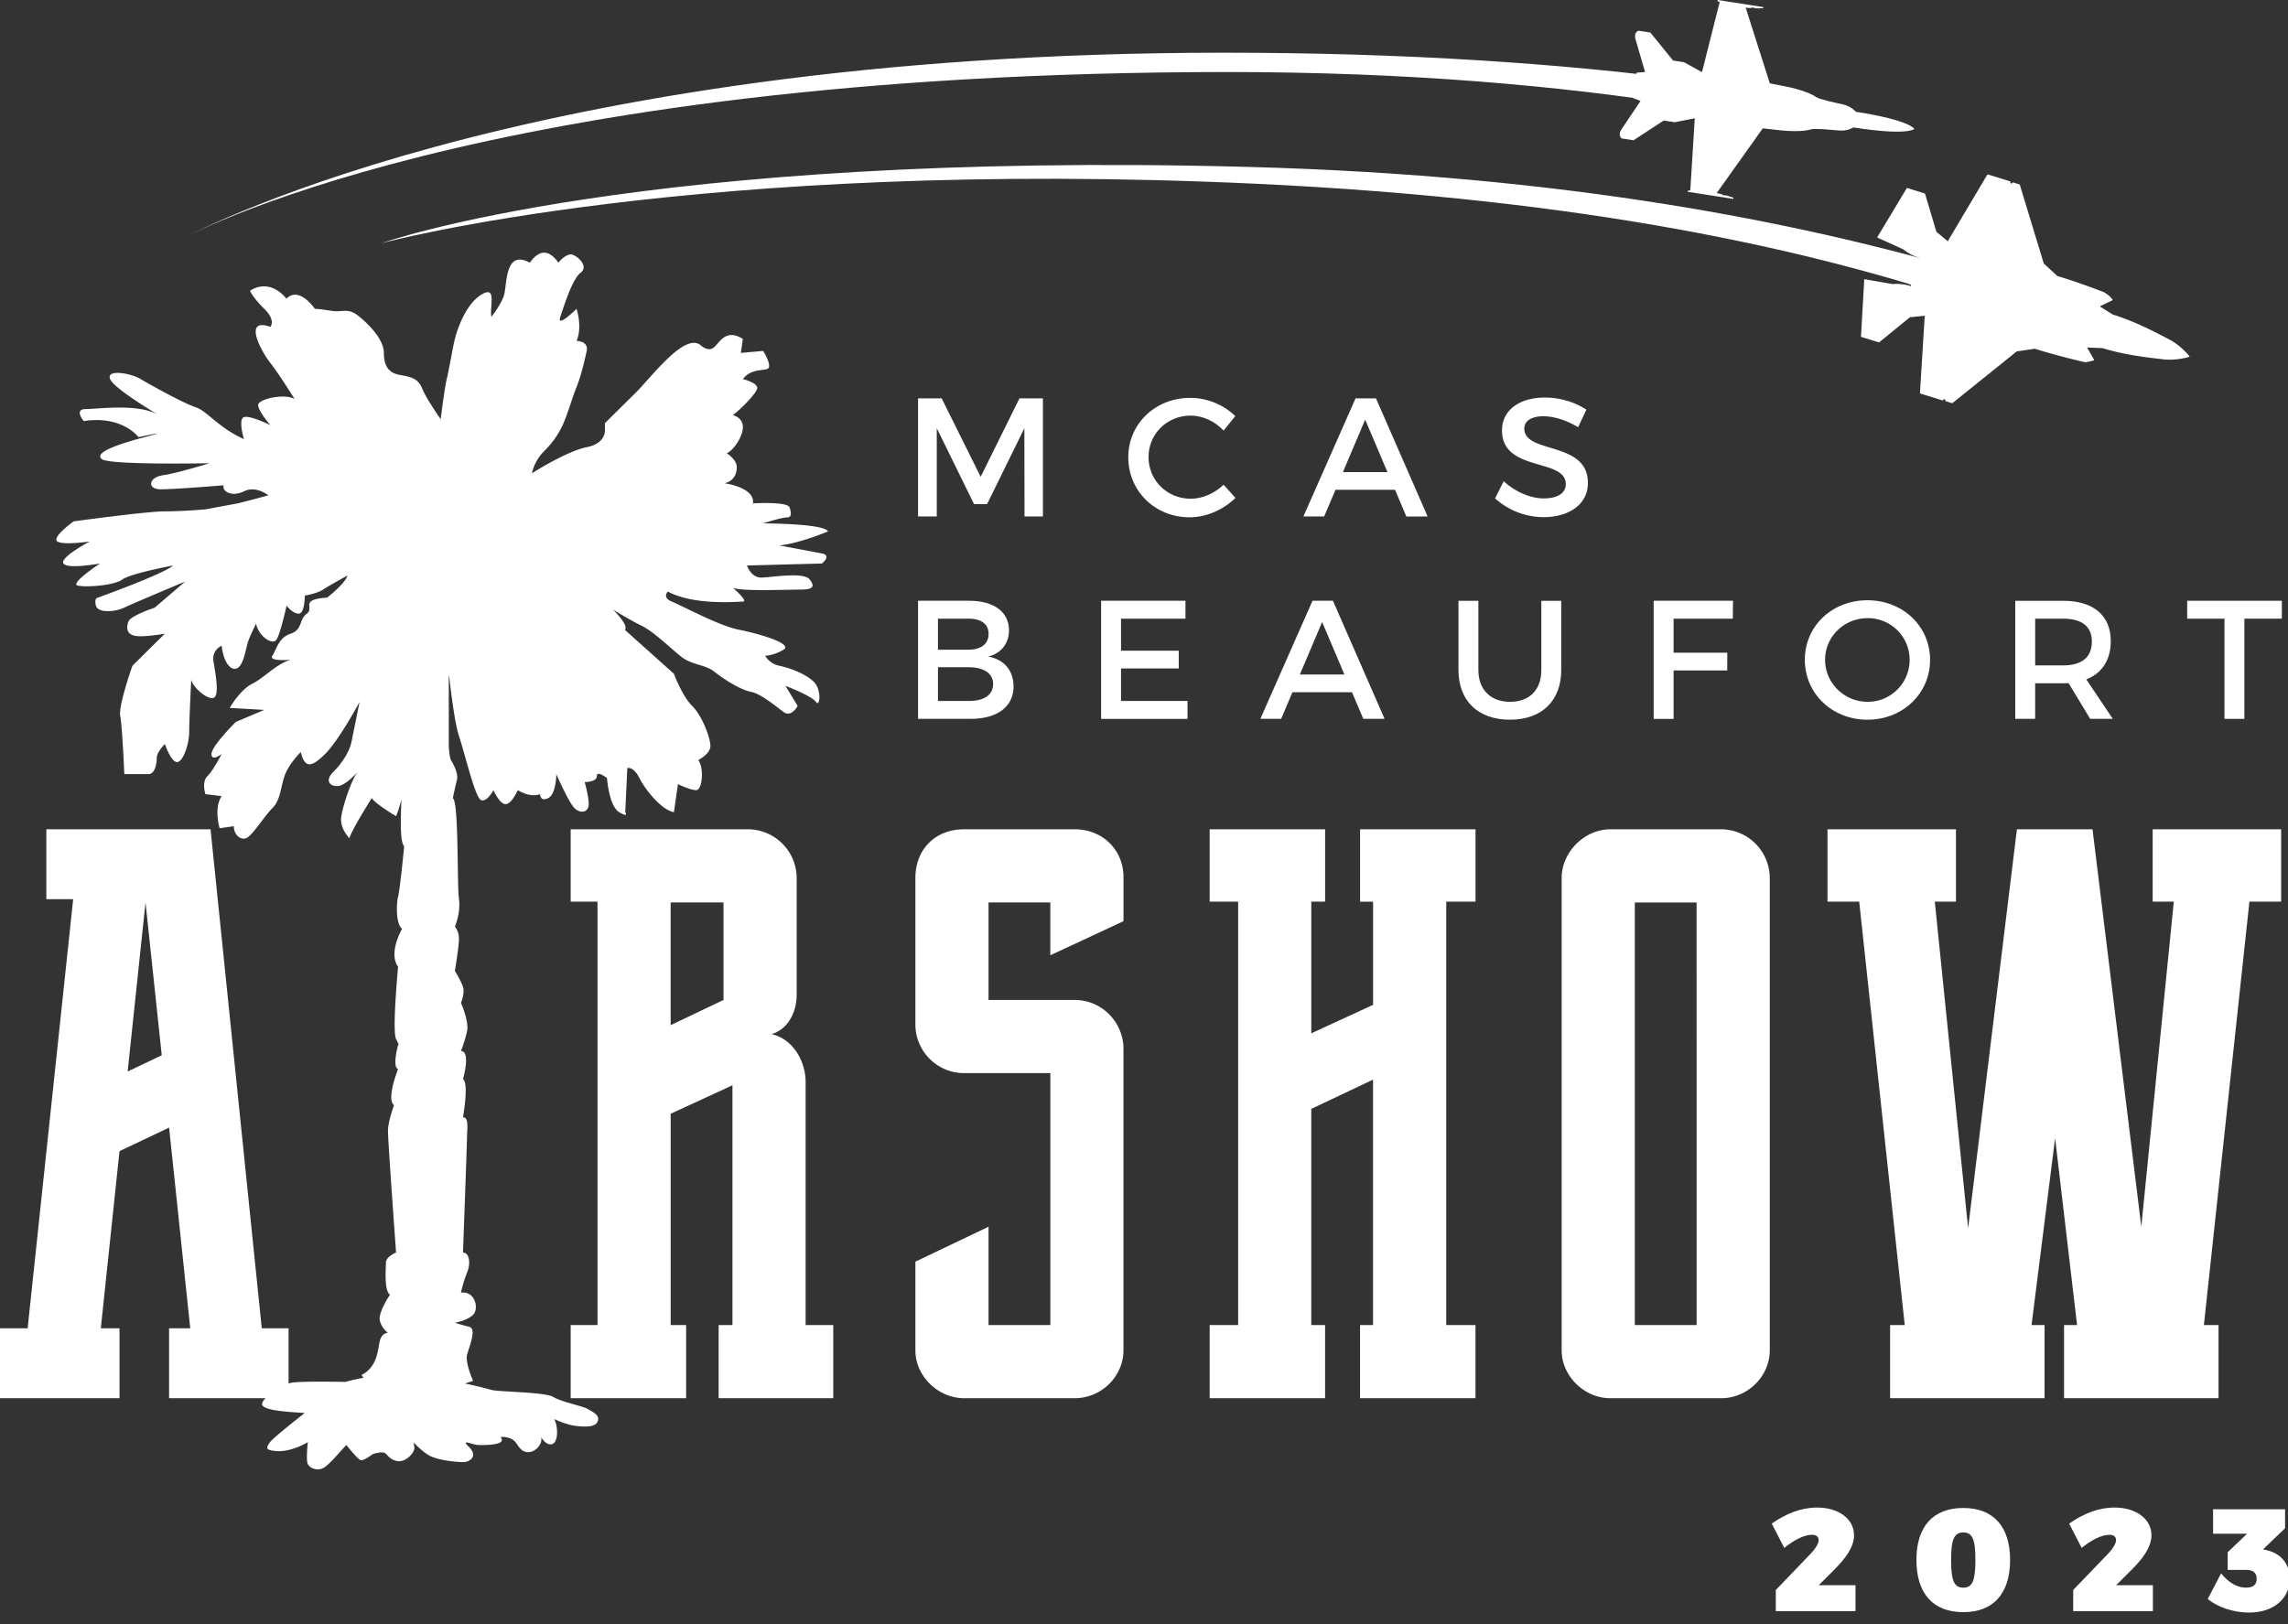 <svg xmlns="http://www.w3.org/2000/svg" width="100" height="71" viewBox="0 0 100 71"><rect x="0" y="0" width="100" height="71" fill="#333333" stroke="none"/><defs><clipPath id="mvsxa"><path d="M0 70.5V0h100.076v70.5z"/></clipPath></defs><g><g><g><path fill="#fff" d="M41.157 17.416l1.704 3.43 1.696-3.43h1.025v5.163h-.804l-.007-3.857-1.63 3.319h-.568l-1.63-3.319v3.857h-.818v-5.163z"/></g><g><g><g/><g clip-path="url(#mvsxa)"><path fill="#fff" d="M52.041 18.169c-1.032 0-1.843.796-1.843 1.814s.81 1.821 1.843 1.821c.517 0 1.048-.236 1.439-.612l.516.576c-.524.516-1.269.848-1.999.848-1.512 0-2.684-1.143-2.684-2.626 0-1.467 1.187-2.596 2.714-2.596.73 0 1.46.303 1.962.797l-.51.634c-.376-.406-.914-.656-1.438-.656"/></g><g clip-path="url(#mvsxa)"><path fill="#fff" d="M58.693 20.64l.974-2.294.973 2.293zm2.773 1.94h.93l-2.257-5.164h-.893l-2.279 5.163h.908l.494-1.165h2.603z"/></g><g clip-path="url(#mvsxa)"><path fill="#fff" d="M67.461 18.198c-.509 0-.84.192-.84.538 0 1.129 2.788.524 2.78 2.383 0 .921-.811 1.49-1.947 1.49a3.176 3.176 0 0 1-2.11-.82l.377-.751c.53.486 1.195.752 1.748.752.605 0 .966-.229.966-.627 0-1.15-2.788-.509-2.788-2.345 0-.885.76-1.438 1.88-1.438.672 0 1.328.213 1.808.53l-.362.767c-.56-.339-1.12-.479-1.512-.479"/></g><g clip-path="url(#mvsxa)"><path fill="#fff" d="M43.208 27.71c0-.427-.332-.67-.886-.663h-1.327v1.357h1.327c.554 0 .886-.25.886-.693m.199 2.19c0-.457-.406-.737-1.085-.73h-1.327v1.475h1.327c.68.008 1.085-.265 1.085-.745m.693-2.345c0 .575-.347 1.01-.907 1.15.693.119 1.106.613 1.106 1.306 0 .885-.715 1.416-1.88 1.416h-2.294v-5.163h2.242c1.07 0 1.733.487 1.733 1.291"/></g><g clip-path="url(#mvsxa)"><path fill="#fff" d="M51.813 26.265v.782h-2.817v1.402h2.522v.774h-2.522v1.423h2.906v.782h-3.776v-5.163z"/></g><g clip-path="url(#mvsxa)"><path fill="#fff" d="M56.812 29.488l.974-2.293.973 2.293zm2.773 1.94h.93l-2.257-5.163h-.893l-2.279 5.163h.908l.494-1.165h2.603z"/></g><g clip-path="url(#mvsxa)"><path fill="#fff" d="M66.001 30.683c.84 0 1.365-.516 1.365-1.394v-3.023h.87v3.023c0 1.35-.848 2.176-2.242 2.176-1.394 0-2.25-.826-2.25-2.176v-3.023h.87v3.023c0 .87.539 1.394 1.387 1.394"/></g><g clip-path="url(#mvsxa)"><path fill="#fff" d="M75.743 26.265l-.008.782h-2.589v1.49h2.346v.774h-2.346v2.117h-.87v-5.163z"/></g><g clip-path="url(#mvsxa)"><path fill="#fff" d="M79.768 28.847c0 1.025.849 1.836 1.859 1.836s1.836-.81 1.836-1.836a1.82 1.82 0 0 0-1.836-1.822c-1.018 0-1.859.797-1.859 1.822m4.588 0c0 1.475-1.195 2.618-2.737 2.618-1.54 0-2.736-1.143-2.736-2.618 0-1.482 1.195-2.604 2.736-2.604 1.542 0 2.737 1.13 2.737 2.604"/></g><g clip-path="url(#mvsxa)"><path fill="#fff" d="M88.95 29.09v-2.043h1.224c.796 0 1.254.325 1.254 1.003 0 .701-.458 1.04-1.254 1.04zm3.392 2.338l-1.158-1.726c.686-.265 1.07-.848 1.07-1.674 0-1.12-.76-1.762-2.08-1.762h-2.095v5.162h.87v-1.556h1.225c.081 0 .162 0 .236-.007l.944 1.563z"/></g><g clip-path="url(#mvsxa)"><path fill="#fff" d="M99.731 26.265v.782h-1.637v4.381h-.87v-4.38h-1.63v-.783z"/></g><g clip-path="url(#mvsxa)"><path fill="#fff" d="M79.486 67.335c0-.152-.102-.235-.293-.235-.338 0-.777.223-1.21.573l-.547-1.064c.636-.44 1.286-.7 1.986-.7.917 0 1.611.484 1.611 1.21 0 .516-.37 1.013-.866 1.509l-.675.675h1.605v1.134h-3.483v-.924l1.547-1.611c.178-.19.325-.414.325-.567"/></g><g clip-path="url(#mvsxa)"><path fill="#fff" d="M85.275 68.202c0 .904.133 1.21.535 1.21.395 0 .528-.306.528-1.21 0-.905-.133-1.204-.528-1.204-.402 0-.535.3-.535 1.204m2.579 0c0 1.464-.733 2.28-2.044 2.28-1.325 0-2.05-.816-2.05-2.28 0-1.465.725-2.274 2.05-2.274 1.311 0 2.044.809 2.044 2.274"/></g><g clip-path="url(#mvsxa)"><path fill="#fff" d="M92.484 67.335c0-.152-.101-.235-.292-.235-.338 0-.777.223-1.21.573l-.548-1.064c.637-.44 1.286-.7 1.987-.7.917 0 1.611.484 1.611 1.21 0 .516-.37 1.013-.866 1.509l-.675.675h1.604v1.134h-3.483v-.924l1.548-1.611c.178-.19.324-.414.324-.567"/></g><g clip-path="url(#mvsxa)"><path fill="#fff" d="M100.076 69.016c0 .873-.7 1.484-1.783 1.484-.669 0-1.37-.235-1.802-.592l.585-1.121c.338.414.707.624 1.095.624.306 0 .46-.127.46-.388s-.154-.389-.46-.389h-.808v-.77l.847-.81h-1.484v-1.069h3.146v.828l-.962.924.191.044c.56.134.975.567.975 1.235"/></g><g clip-path="url(#mvsxa)"><path fill="#fff" d="M5.579 46.845l.781-7.39.71 6.68zm5.862 11.228L9.202 36.256H2.025v3.056h1.173l-1.99 18.761H0v3.056h5.223v-3.056h-.817l.817-7.746 2.168-1.03.924 8.776H7.39v3.056h5.223v-3.056z"/></g><g clip-path="url(#mvsxa)"><path fill="#fff" d="M31.622 43.718l-2.31 1.101v-5.365h2.31zm3.589 14.213V47.307c0-.889-.533-1.883-1.492-2.097.64-.177 1.101-.853 1.101-1.74v-5.082a2.138 2.138 0 0 0-2.132-2.132h-7.746v3.163h1.173V57.93h-1.173v3.198h5.046V57.93h-.675v-9.238l2.7-1.244V57.93h-.604v3.198h5.01V57.93z"/></g><g clip-path="url(#mvsxa)"><path fill="#fff" d="M45.905 41.764v-2.31h-2.7v4.264h3.766c1.208 0 2.132.995 2.132 2.132v13.182c0 1.137-.96 2.096-2.132 2.096H42.14c-1.137 0-2.132-.959-2.132-2.096v-3.873l3.198-1.528v4.3h2.7V46.916H42.14a2.13 2.13 0 0 1-2.132-2.096v-6.432c0-1.243.853-2.132 2.132-2.132h4.832c1.208 0 2.132.889 2.132 2.097v1.919z"/></g><g clip-path="url(#mvsxa)"><path fill="#fff" d="M63.21 39.419V57.93h1.278v3.198h-5.045V57.93h.568V47.2l-2.7 1.28v9.451h.604v3.198H52.87V57.93h1.244V39.419h-1.244v-3.163h5.046v3.163h-.604v5.756l2.7-1.244V39.42h-.568v-3.163h5.046v3.163z"/></g><g clip-path="url(#mvsxa)"><path fill="#fff" d="M74.153 57.93h-2.701V39.455h2.7zm-5.899 1.102c0 1.137.995 2.097 2.132 2.097h4.832c1.173 0 2.132-.96 2.132-2.097V38.388a2.138 2.138 0 0 0-2.132-2.132h-4.832c-1.137 0-2.132.995-2.132 2.132z"/></g><g clip-path="url(#mvsxa)"><path fill="#fff" d="M98.314 39.419l-1.99 18.512h.64v3.198h-6.752V57.93h.569l-.96-8.172-1.03 8.172h.569v3.198h-6.751V57.93h.64l-1.99-18.512h-1.386v-3.163h5.614v3.163h-.924l1.456 14.283 2.133-17.446h3.304l2.132 17.375 1.421-14.212h-.924v-3.163H99.7v3.163z"/></g><g clip-path="url(#mvsxa)"><path fill="#fff" d="M29.455 35.507c-.532-.087-1.242-.963-1.508-1.49-.266-.526-.53-.439-.53-.439l-.09 1.93s.177.262-.266 0c-.444-.264-.532-1.491-.532-1.491s-.442-.35-.442-.087-.533.263-.533.263.177.613.177.964c0 .35-.354.437-.62.176-.265-.264-.797-1.491-.797-1.491s0 .877-.356 1.052c-.354.175-.354-.175-.354-.175-.443.175-.975-.175-.975-.175s-.265.613-.532.613c-.265 0-.532-.613-.532-.613s-.265.525-.532.438c-.266-.088-.708-2.017-.974-2.806-.165-.489-.33-1.752-.432-2.642l-.012.011v2.981c0 .44.089.702.089.702s.355.526.266.876c-.089.35-.178.79-.178.79.267.175.178 3.78.267 4.394.088.614-.178 1.227-.178 1.227s.178.176.178.527c0 .35-.178 1.402-.178 1.402s.266.439.355.702c.089.263-.09.7-.09.7s.356.79.268 1.228c-.09.439-.267.877-.267.877.443 0 .089 1.228.089 1.228.266.175 0 1.665 0 1.665.266 0 .178.526.178.79 0 .263-.178 5.127-.178 5.127.266 0 .354.438.178.876-.178.439-.267.877-.267.877.62-.088.797.702.532.965s-.798.35-.798.35.266.088.62.176c.356.087 0 .876-.087 1.227-.09.351.265 1.14.265 1.14l-.358.114c.428.085.931.217 1.156.28.31.088 2.348.088 2.703.307.356.22 1.285.394 1.507.526.222.132.532.263.443.526-.089.264-.488.264-.93.219-.444-.043-.975-.306-.975-.306.177.35.177 1.008-.09 1.095-.265.088-.487-.306-.487-.306.09.306-.265.7-.62.657-.355-.044-.399-.438-.664-.57-.267-.13-.488-.087-.488-.087.31.35-.621.35-.932.35-.309 0-.842-.306-.442.087.398.396.044.658-.266.658s-1.153-.087-1.507-.307c-.355-.218-.62-.526-.62-.526s-.045-.043 0 .175c.043.22-.356.658-.71.616-.354-.045-.442-.265-.576-.352-.133-.088-.532.044-.532.044s-.399.308-.532.263c-.132-.044-.62-.658-.62-.658-.266.263-.753.878-1.02 1.008-.265.132-.576 0-.664-.174-.09-.176 0-.965 0-.965-.267.175-.887.438-1.374.394-.487-.043-.443-.131-.31-.35.133-.219 1.55-1.315 1.55-1.315-.576-.044-1.994-.088-1.86-.439.133-.35.93-.79 1.24-.876.31-.088 2.393-.044 2.393-.044.275-.077.557-.137.787-.181a4.387 4.387 0 0 1-.077-.126c.709-.351.709-1.14.798-1.49.088-.352.354-.352.354-.352s-.266-.175-.354-.525c-.09-.35.443-1.14.443-1.14-.266-.176-.177-1.14-.177-1.403 0-.263.443-.438.443-.438s-.354-4.864-.354-5.303c0-.438.266-1.14.266-1.14-.355-.262.176-1.578.176-1.578-.266-.088 0-1.053 0-1.053s.09.088-.088-.262.088-3.157.088-3.157c-.442-.613.177-1.665.177-1.665-.265-.175-.265-1.052-.177-1.403.09-.35.266-2.201.266-2.201-.183-.182-.156-1.159-.121-2.034-.079.293-.16.547-.233.718 0 0-.887-.526-1.064-.79 0 0-.886 1.404-.975 1.754 0 0-.444-.438-.354-.964.088-.526.443-1.579.709-1.929 0 0-.533.614-.887.614s-.532-.264-.177-.614c.355-.35.709-.876.798-1.315l.355-1.753s-.888 1.664-1.508 2.28c-.62.612-.886.612-1.063-.088 0 0-.532.526-.71 1.052-.177.525-.177 1.052-.531 1.403-.355.35-.886 1.226-1.153 1.314-.265.088-.531-.174-.531-.526l-.621.088s-.266-.876.088-1.403l-.708-.087s-.177-.526.088-.789c.266-.263.62-.965.62-.965s-.443.351-.443 0 1.064-1.403 1.064-1.403l1.24-.526-1.506-.088s.444-.788.976-1.05c.53-.265 1.063-.878 1.684-1.053 0 0-.976.087-.798-.176.177-.263.265-.79.798-.965.531-.175.354-.613.708-.876.355-.263-.354-.614.887-.702 0 0 .797-.613.887-.964 0 0-.798.438-1.065.614-.265.175-.797.263-.797.263s0 .789-.266.789-.531-.35-.531-.35-.267 1.226-.444 1.49c-.177.262-.798-.176-.887-.702 0 0-.266.526-.353.789-.09.263-.178.965-.444 1.14-.266.176-.62-.175-.71-.965 0 0-.443.175-.354.702.089.526.266 1.49 0 1.579-.266.087-.887-.439-.975-.79 0 0-.089 1.753-.089 2.28 0 .525-.266 1.315-.531 1.315-.266 0-.533-.79-.533-.79s-.354.352-.354.614c0 .264-.088.702-.354.702H5.433s-.089-2.105-.178-2.542c-.088-.44.532-2.193.532-2.193l1.418-1.403s-.974.176-1.329.088c-.354-.088-.354-.35-.265-.614.088-.262 1.152-.613 1.152-.613l1.33-1.14s-2.306.965-2.66 1.14c-.354.175-1.152.263-1.24-.088-.09-.35.088-.35.088-.35s2.924-1.053 3.28-1.404c0 0-1.862.35-2.217.614-.354.263-1.596.35-1.95.263-.354-.087.976-.964.976-.964s-1.419.263-1.596 0c-.178-.263 1.152-.964 1.152-.964s-1.152.174-1.418 0c-.266-.176.709-.878.709-.878s3.19-.438 3.988-.438 1.773-.087 1.773-.087l1.419-.263s.709-.176 1.33-.351c0 0-.533-.438-1.064-.175-.532.263-.976 0-.887-.263 0 0-2.127.175-2.747.175-.621 0-.532-.527.088-.614.62-.087 2.04-.526 2.04-.526s-4.345.087-4.7-.176c-.353-.262.533-.613 1.862-.964 1.33-.35-.265 0-.265 0s-.71-.965-2.394-.702c0 0-.443-.526.088-.526.533 0 2.306-.263 3.192.263 0 0-1.95-1.14-2.128-1.577-.177-.439.887-.263 1.33 0 .444.263 1.861 1.051 2.394 1.227.531.175.975.877 2.126 1.403 0 0-.265-.877 0-.964.266-.089 1.153.35 1.153.35s-.532-.614-.532-.877c0-.262 1.153-.526 1.595-.262 0 0-.709-1.14-1.063-1.579-.354-.438-1.241-2.016 0-1.578 0 0 .266-.263-.266-.79-.531-.525-.62-.788-.62-.788s.797-.613 1.595.35c0 0 .444-.613 1.241.439 0 0 .178 0 .71.087.531.088.709-.175 1.24.264.532.438 1.063 1.052 1.063 1.578s.178.877.71.964c.532.088.798.176.975.614.177.439.797 1.315.797 1.315s.178-1.402.266-1.753c.09-.35.266-1.403.355-1.754.089-.35.443-1.49 1.151-1.93.71-.437.356.527.445.966 0 0 .355-.439.531-.877.177-.439 0-2.105 1.153-1.49 0 0 .266-.439.62-.439s.621.438.621.438.354-.438.62-.35c.266.087.71.526.355.789s-.71 1.402-.887 1.929c-.176.526.71-.351.71-.351s.265.79 0 1.403c0 0 .531 0 .442.438-.088.439-.265 1.14-.442 1.579-.178.437-.354 1.051-.533 1.49-.177.438-.443.876-.886 1.315-.443.439-.531.965-.531.965s1.506-.965 2.392-1.14c.887-.176.798-.79.798-.79v-.263s.62-.614 1.33-1.314c.71-.702 2.127-2.63 2.837-2.105 0 0 .354.35.62.088.266-.263.532-.79 1.24-.35l-.088.613.975-.088s.444.7.177.789c-.266.088-.709 0-1.063.44 0 0 .71.174.62.437-.088.263-.797.964-1.064 1.14 0 0 .444.088.444.526 0 .438-.444 1.052-.709 1.14 0 0 .443.262.443.613s-.178.614-.532.702c0 0 1.33.175 1.241.877 0 0 1.506-.088 1.596.175 0 0 .177.438-.09.438-.264 0-1.063.263-1.063.263s2.659 0 2.836.351c0 0-1.24.526-2.127.613 0 0 1.418.264 1.861.351.445.088 0 .439 0 .439l-3.278.087s.176.527.62.527c.442 0 1.86-.264 2.127.087.266.35.088.439-.443.439-.533 0-2.66.087-2.926-.088 0 0 .71.614.444.614-.266 0-2.127.175-3.28-.439 0 0-.265.263.177.439.443.175 2.039 1.052 2.926 1.227.886.175 2.393.614 1.95.877-.443.263-.798.263-.798.263s.177.35.62.438c.444.089 1.153.351 1.507.702.354.35.267 1.14.089.877-.178-.264-1.33-.702-1.33-.702l.533.877s-.268.526-.621.263c-.355-.263-.976-.79-1.419-.877-.443-.087-1.152-.525-1.594-.876-.444-.351-.977-.264-1.507-.702-.533-.439-1.154-1.052-1.685-1.315-.532-.263-1.24-.702-1.24-.702s.442.439.53.702a.267.267 0 0 1-.006.191l2.135 1.913s.353.964.796 1.403c.444.439.798 1.403.798 1.753 0 .351-.531.614-.531.614.266.35.177 1.316-.088 1.316-.267 0-.799-.263-.799-.263z"/></g><g clip-path="url(#mvsxa)"><path fill="#fff" d="M85 17.455c.033.01.024.08.024.08l.303.094 2.252-1.812.232-.187.332-.267.792-.116a28.14 28.14 0 0 0 1.834.503l.137.033c.142.034.231.053.24.053.037 0 .384-.076.385-.092 0-.016-.287-.501-.297-.52-.01-.02.025-.03.025-.03l.632.026.016.004.133.04c.986.284 1.972.38 2.498.444.553.066 1.091-.09 1.091-.09l.07-.025-.043-.065s-.356-.432-.85-.689c-.494-.256-1.428-.767-2.463-1.087l-.164-.102-.225-.142-.147-.091s-.024-.028-.005-.038l.148-.07.246-.118c.08-.04.142-.07.145-.075a.97.97 0 0 0-.14-.166s-.174-.149-.272-.186a29.82 29.82 0 0 0-2.012-.699l-.59-.542-1.052-3.457-.303-.094s-.031.063-.065.053c-.033-.01-.051-.056-.04-.093l-.968-.299-.042.003-.186.314-.317.533-1.196 2.014-.019.059-.508-.424-.497-1.671-.791-.244-1.297 2.158.019.018 1.118.507s.27.241.71.377l-.018.059-.093-.029-.01.034-.103-.032-.04.036-.162-.038-.094.028.058.075-.092.024.062.072-.092.036.058.09-.114.043.072.105-.117.038.07.099-.097.042.055.083-.092.024.063.071-.09.03.061.075.156.06.012.053.104.031-.01.034.092.028-.018.06a2.2 2.2 0 0 0-.28-.067c-.302-.05-.519-.022-.519-.022l-1.21-.21-.026.003-.016.298-.127 2.216.791.244 1.351-1.101.638-.062.022-.002-.004.012-.014.047-.206 3.32.032.027.969.299c.011-.038.052-.065.085-.055"/></g><g clip-path="url(#mvsxa)"><path fill="#fff" d="M71.448 3.749l.187.048-.2.017-.073.468.34.133s-.67.991-.84 1.248c-.169.257.017.39.017.39l.516.08 1.32-.864.479.075.878-.172-.196 3.153-.105.01-.008.05 2 .312-.004-.052-.147-.049-.134-.047-.178-.015c.007-.05-.27-.093-.27-.093l2.015-2.83.62.07c.822.103 1.337.028 1.487-.025.15-.054.86.018 1.23.05.369.032.626-.134.626-.134 2.379.371 2.658.067 2.658.067v-.005s-.172-.375-2.55-.746c0 0-.196-.237-.557-.319-.36-.082-1.06-.23-1.186-.327-.127-.097-.594-.325-1.408-.478l-.613-.121-1.055-3.31s.276.043.284-.007l.174.04.143-.004.155-.001.02-.049-2-.312-.009.05.097.041-.774 3.063-.784-.432-.478-.074-.995-1.225-.515-.08s-.218.068-.135.365c.083.296.42 1.444.42 1.444l-.365.023-.073.468.185.077-.193-.01s-.005.04-.006.039"/></g><g clip-path="url(#mvsxa)"><path fill="#fff" d="M53.49 2.304c-30.96 0-45.697 8.219-45.697 8.219s13.045-7.374 45.88-7.374c7.81 0 14.467.59 20.063 1.475l.107-1.118c-5.6-.724-12.33-1.202-20.352-1.202"/></g><g clip-path="url(#mvsxa)"><path fill="#fff" d="M54.628 7.299c-26.614-.724-37.956 3.334-37.956 3.334s13.802-3.741 38.19-2.601c14.602.682 24.193 2.888 30.9 5.115l-.234-1.42c-6.9-1.973-16.9-4.047-30.9-4.428"/></g></g></g></g></g></svg>